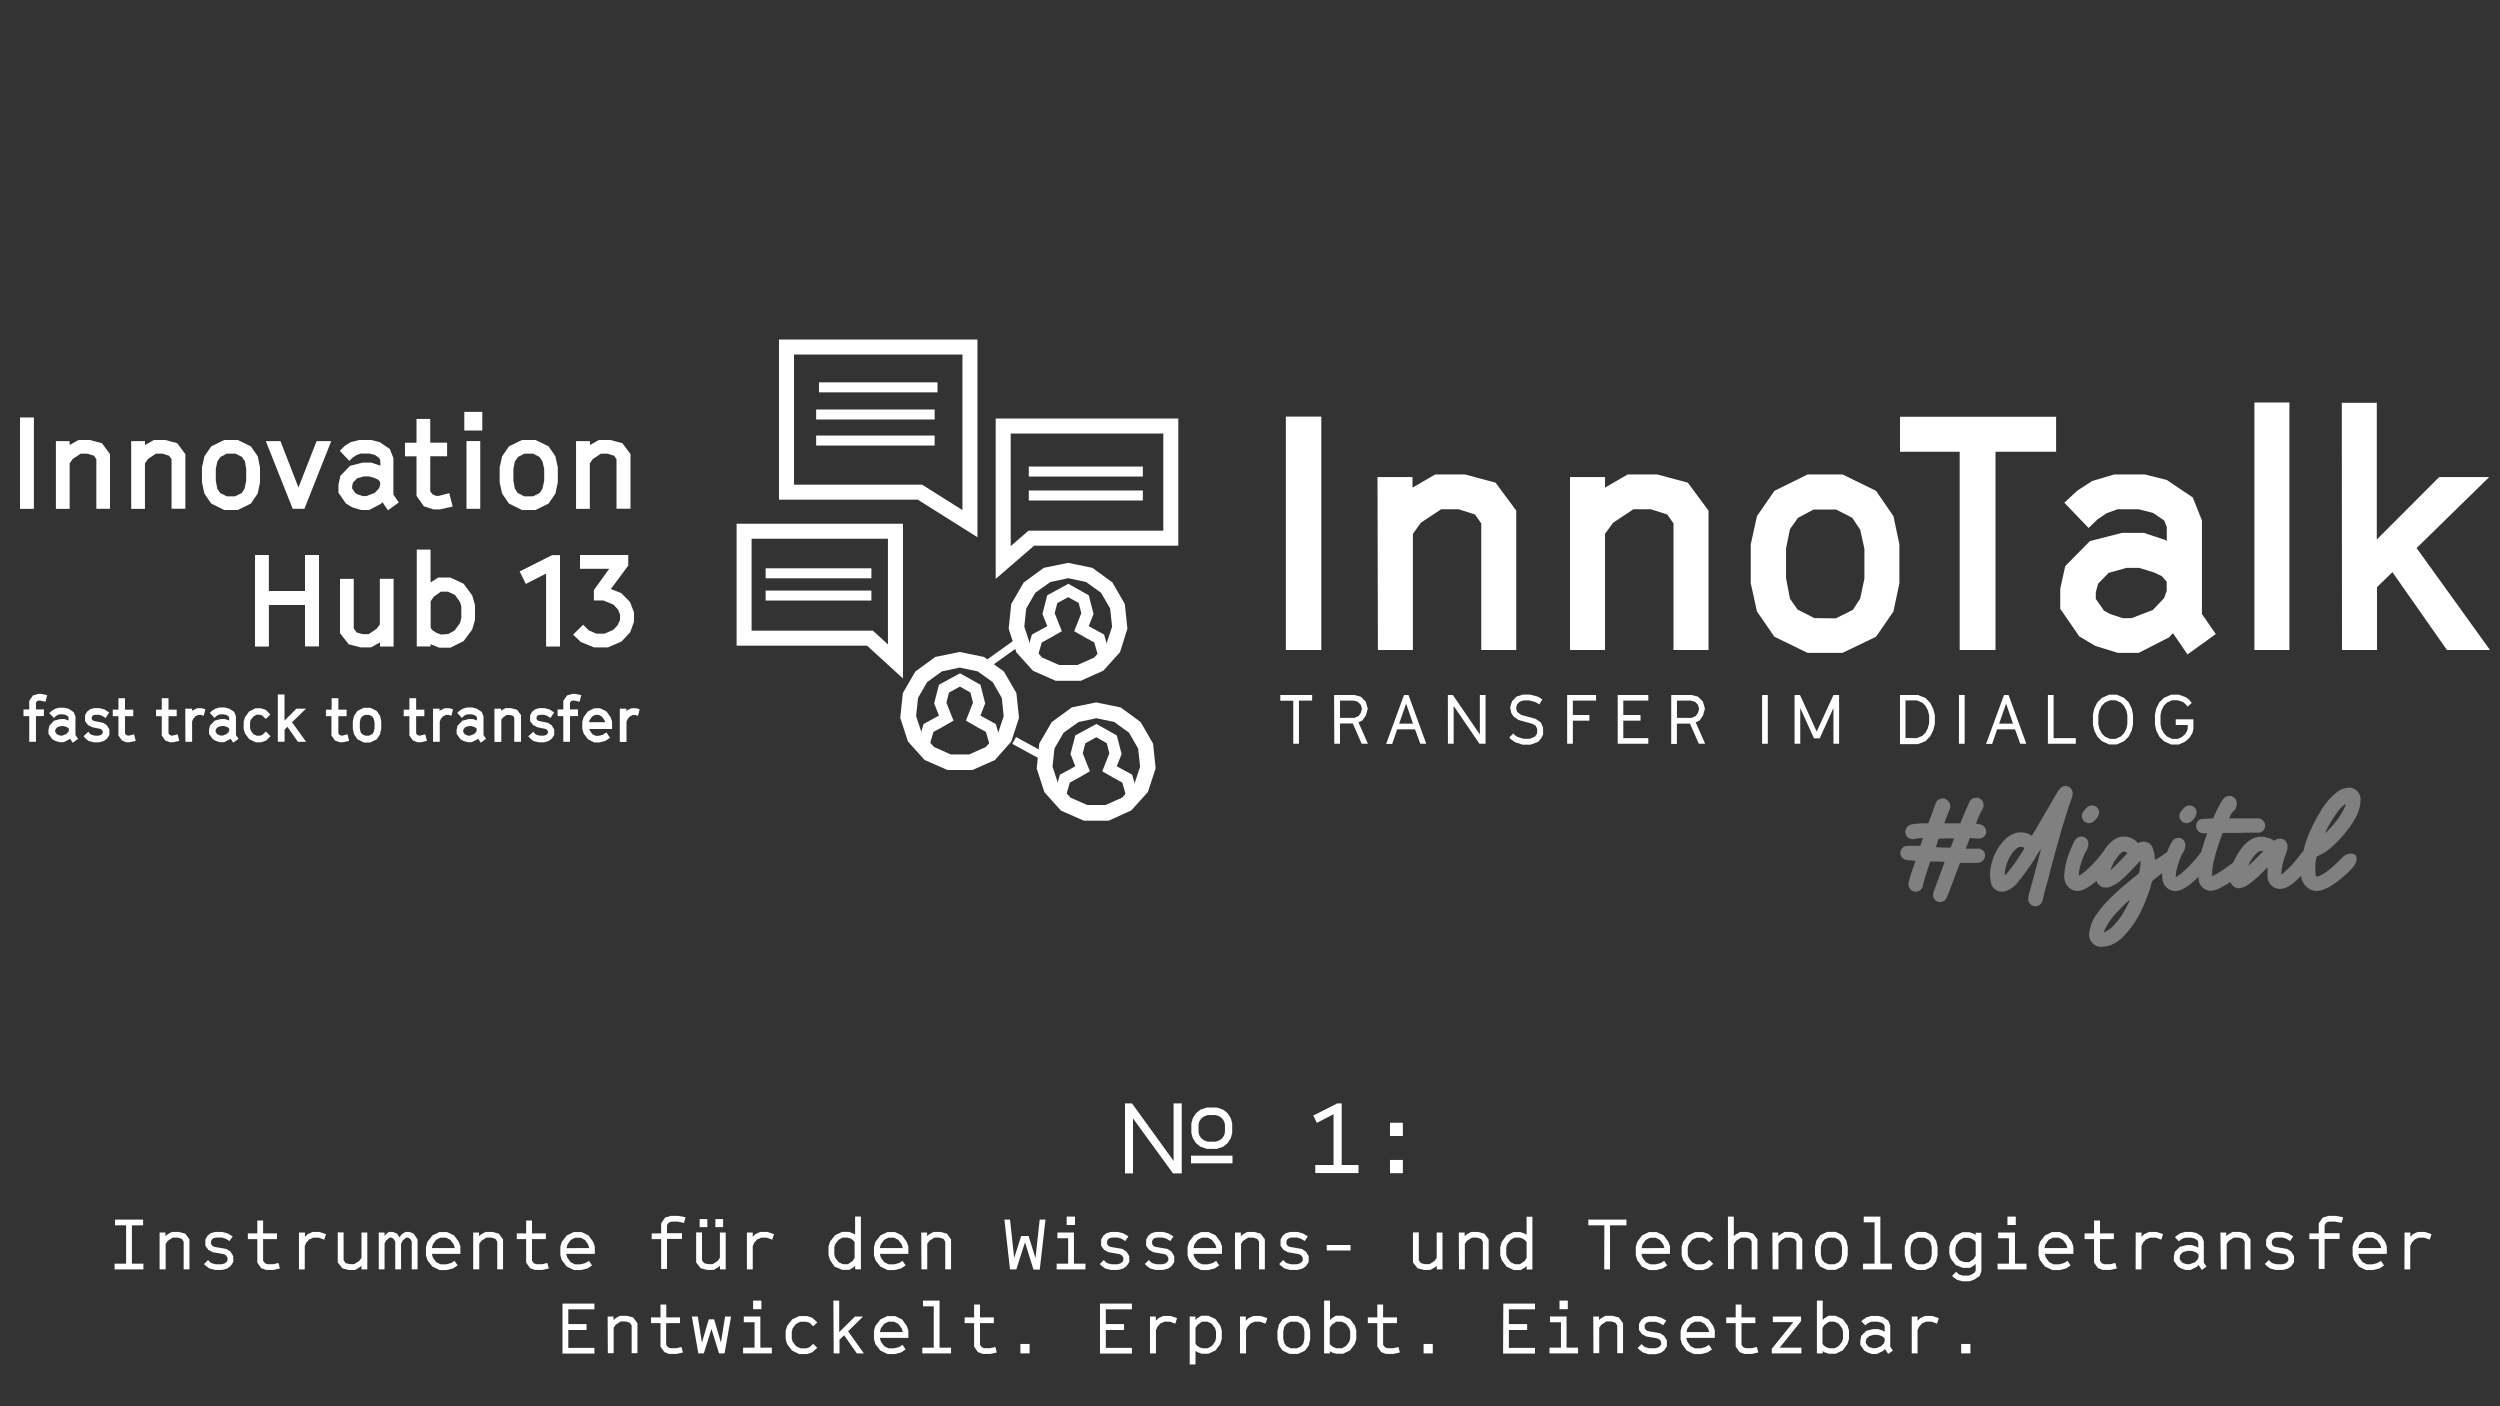 <?xml version="1.0" encoding="UTF-8"?> <svg xmlns="http://www.w3.org/2000/svg" id="Ebene_1" data-name="Ebene 1" viewBox="0 0 500 281.25"><rect x="0" y="0" width="500" height="281.25" fill="#333333" stroke="none"/><defs><style>.cls-1{fill:#fff;}.cls-2{isolation:isolate;}.cls-3,.cls-4{fill:none;stroke:#fff;stroke-miterlimit:10;}.cls-3{stroke-width:3px;}.cls-4{stroke-width:2px;}.cls-5{opacity:0.75;}.cls-6{fill:#999;}</style></defs><path class="cls-1" d="M4,83.49H6.78v18.28H4Z"></path><path class="cls-1" d="M11.18,88.22h2.75V89l1.77-1H18l2.39.64L22,90.84v10.92H19.27V91.84l-.48-.69-1.29-.41H16.13l-1.58,1.05-.62.88v9.1H11.18Z"></path><path class="cls-1" d="M26.24,88.22H29V89l1.77-1h2.29l2.39.64,1.62,2.19v10.92H34.31V91.84l-.49-.69-1.28-.41H31.18l-1.57,1.05-.62.88v9.1H26.24Z"></path><path class="cls-1" d="M42.24,100.71l-1.36-2-.49-2.22v-3l.49-2.21,1.36-2L44.83,88h2.73l2.62,1.28,1.38,2L52,93.49v3l-.46,2.22-1.36,2L47.56,102H44.83ZM47,99.27l1.34-.67.57-.87.33-1.57V93.79L49,92.3l-.61-.92-1.27-.64h-1.8l-1.21.64-.64.9-.31,1.51v2.37l.31,1.59.57.85,1.31.67H47Z"></path><path class="cls-1" d="M53.16,88.22h2.93l3.6,9.28,3.63-9.28h2.93l-5.37,13.54H58.54Z"></path><path class="cls-1" d="M76.49,100.43l-.31.33L73.84,102H72.2l-1.75-.54-1.26-.75-1.5-2.16V96.94l.39-1.78,1.93-2,2.52-.64h1.71l1.72.57.1.08V92.11l-.21-.51L75,91l-1.14-.29H72.13l-.85.31-.69.46-.72.69-1.91-2,1-1,1.14-.74L71.85,88h2.39l1.72.44,2,1.36.72,1.8v7.32l1.08,1.57-2.18,1.57Zm-3.22-1.21,1.67-.64.87-.92.21-.58v-.72l-.41-.44L75,95.64l-1.19-.36h-1l-1.38.38-.83.85-.17.67v.52l.64.92.46.26,1,.33h.7Z"></path><path class="cls-1" d="M84.76,101.25,83.3,99.16V91.27H81V88.55H83.3V83.79h2.75v4.74h3.37v2.72H86.05v7l.46.61.69.31h.57l2.08-.54.69,2.68-2.62.57H86.69Z"></path><path class="cls-1" d="M92.86,82.38h3.6v3.73h-3.6Zm.44,5.84h2.75v13.54H93.3Z"></path><path class="cls-1" d="M101.78,100.71l-1.36-2-.49-2.22v-3l.49-2.21,1.36-2,2.6-1.28h2.72l2.63,1.28,1.36,2,.47,2.21v3l-.47,2.21-1.36,2L107.11,102h-2.73Zm4.82-1.44,1.33-.67.57-.87.34-1.57V93.79l-.34-1.49-.61-.92-1.27-.64h-1.77l-1.21.64-.66.9-.3,1.51v2.37l.3,1.59.58.85,1.3.67h1.74Z"></path><path class="cls-1" d="M115.21,88.22H118V89l1.77-1h2.32l2.39.64,1.62,2.19v10.92H123.3V91.84l-.48-.69-1.29-.41h-1.36l-1.59,1.05-.62.88v9.1h-2.75Z"></path><path class="cls-1" d="M51,111h2.77v7.2H61V111h2.8v18.28H61V121H53.78v8.31H51Z"></path><path class="cls-1" d="M69.75,128.87,68,126.63V115.78h2.75v9.92l.57.8,1.23.33h1.18l1.6-1.08.64-.85v-9.14h2.75v13.55H76v-.83l-1.8,1H72.17Z"></path><path class="cls-1" d="M86.31,128.93l-.2-.15v.51H83.35V109.92h2.76v6.58l1.54-1h2.41l2.68,1.26,1.71,2.34L95,121v3l-.57,1.93-1.71,2.29-2.62,1.31H87.83Zm3.34-2.13,1.29-.72L92,124.61l.26-1v-2.29l-.26-.92L91,119l-1.41-.67H88.18l-1.41,1-.64.92v5.33l.41.51.82.51.85.31Z"></path><path class="cls-1" d="M109.17,114.73l-4,2.06-1.24-2.5,6.48-3.26H112v18.28h-2.78V114.73Z"></path><path class="cls-1" d="M116.19,128.41l-1.57-1.47,2-2,1.15,1.15,1.51.64h1.65l1.74-.77.85-.9L124,124v-1.08l-.38-1-.94-1-2-.83h-1.9V118l3.06-4.24H116V111h9.65v2.11l-3.48,4.7,2.06.8,1.77,1.78.8,2.08v1.9l-.77,2.09-1.71,1.83-2.73,1.19h-2.8Z"></path><path class="cls-1" d="M5.85,143.22H4.7v-1.33H5.85v-1.72l.73-1.08,1.09-.32h.51l1.26.26-.35,1.33L8,140.1H7.77l-.35.13-.23.32v1.33H8.78v1.34H7.19v5.14H5.85Z"></path><path class="cls-1" d="M14,147.71l-.14.16-1.15.57h-.81l-.86-.26-.62-.37-.73-1.05V146l.19-.87.94-1,1.24-.32h.82l.83.28,0,0v-.54l-.1-.26-.43-.29-.57-.13H11.9l-.41.14-.34.23-.36.34-.94-.95.5-.46.57-.37.84-.25H12.9l.84.21,1,.67.35.88V147l.53.77-1.08.78Zm-1.58-.58.82-.31.43-.45.1-.28v-.35l-.2-.21-.29-.14-.57-.18h-.49l-.69.18-.4.42-.09.32v.26l.32.45.23.12.49.17Z"></path><path class="cls-1" d="M17.72,148.2l-.61-.49-.4-.46.95-.9.32.38.28.21.73.2h.73l.42-.13.25-.17.16-.23v-.37l-.16-.26-.26-.19-1.71-.35-.84-.45-.57-.76v-1.18l.42-.74.62-.47.76-.21h1.1l1,.26.93.61-.74,1.11-.68-.46-.6-.19h-.77l-.46.12-.12.12-.12.2v.43l.18.22.26.14,1.84.37.74.49.51.83V147l-.49.74-.64.47-.88.25H18.73Z"></path><path class="cls-1" d="M24.4,148.11l-.71-1v-3.87H22.55v-1.31h1.14v-2.29H25v2.29h1.65v1.31H25v3.43l.23.3.34.15h.24l1-.26.34,1.31-1.28.29h-.59Z"></path><path class="cls-1" d="M33.07,148.11l-.72-1v-3.87H31.21v-1.31h1.14v-2.29H33.7v2.29h1.64v1.31H33.7v3.43l.22.3.34.15h.26l1-.26.34,1.31-1.28.29H34Z"></path><path class="cls-1" d="M37.05,141.73h1.37v.48l.14-.14.88-.43h.87l.77.21-.33,1.3-.64-.18h-.43l-.57.27-.44.49-.25.55v4.08H37.08Z"></path><path class="cls-1" d="M46.09,147.71l-.15.16-1.14.57H44l-.85-.26-.62-.37-.73-1.05V146l.19-.87.94-1,1.23-.32H45l.83.28,0,0v-.54l-.1-.26-.43-.29-.57-.13H44l-.42.14-.34.23-.35.34-.93-1,.5-.46.57-.36.84-.26H45l.84.22,1,.66.35.88V147l.53.76-1.08.78Zm-1.58-.58.81-.31.43-.45.09-.29v-.36l-.2-.21-.29-.14-.57-.17h-.49l-.68.19-.4.41-.09.33v.25l.32.45.23.13.49.16h.35Z"></path><path class="cls-1" d="M49.84,147.83,49,146.69l-.27-.92v-1.41l.27-.94.84-1.14,1.27-.63h1.06l1,.34.91.93-.94.87-.69-.69-.43-.15h-.72l-.6.33-.57.73-.12.48v1.14l.13.45.54.75.64.31H52l.44-.15.74-.69.93.93-.9.9-1.05.34h-1Z"></path><path class="cls-1" d="M55.56,138.89H56.9v5.23l2.39-2.39H61.2l-2.79,2.72,2.81,3.91H59.57l-2.08-3-.57.57v2.41H55.56Z"></path><path class="cls-1" d="M67,148.11l-.71-1v-3.87H65.19v-1.31h1.14v-2.29h1.34v2.29h1.65v1.31H67.67v3.43l.23.3.34.15h.26l1-.26.33,1.31-1.28.29H68Z"></path><path class="cls-1" d="M71.47,147.84l-.67-1-.24-1.08v-1.49l.24-1.08.67-1,1.27-.63h1.33l1.28.63.67,1,.23,1.08v1.49L76,146.88l-.67,1-1.28.62H72.74Zm2.35-.7.65-.33.28-.42.16-.77v-1.14l-.16-.73-.31-.46-.61-.31H73l-.57.31-.32.44-.15.75v1.14l.15.78.29.41.64.33Z"></path><path class="cls-1" d="M82.6,148.11l-.72-1v-3.87H80.74v-1.31h1.14v-2.29h1.35v2.29h1.64v1.31H83.23v3.43l.22.3.34.15h.26l1-.26.34,1.31-1.28.29h-.61Z"></path><path class="cls-1" d="M86.58,141.73h1.34v.48l.15-.14.88-.43h.89l.77.21-.33,1.3-.64-.18h-.43l-.57.27-.44.49-.25.55v4.08H86.61v-6.63Z"></path><path class="cls-1" d="M95.62,147.71l-.15.16-1.14.57h-.81l-.86-.26-.61-.37-.73-1.05V146l.18-.87,1-1,1.23-.32h.83l.83.28,0,0v-.54l-.1-.26-.43-.29-.57-.13h-.81l-.42.14-.33.23-.36.34-.93-1,.5-.46.58-.36.84-.26H94.5l.84.22,1,.66.36.88V147l.52.76-1.08.78ZM94,147.13l.81-.31.43-.45.1-.28v-.35l-.2-.21-.29-.14-.57-.18h-.48l-.68.19-.4.42-.08.33v.25l.31.45.23.12.49.17H94Z"></path><path class="cls-1" d="M98.88,141.73h1.34v.4l.87-.5h1.14l1.17.32.8,1.06v5.35h-1.35v-4.85l-.24-.34L102,143h-.66l-.78.52-.3.43v4.44H98.89v-6.63Z"></path><path class="cls-1" d="M106.67,148.2l-.61-.49-.4-.46,1-.9.32.38.28.21.73.2h.76l.42-.13.25-.17.16-.23v-.37l-.16-.26-.28-.19-1.71-.35-.84-.45-.57-.76v-1.18l.43-.74.61-.47.76-.21h1.11l1,.26.89.61-.74,1.11-.68-.46-.61-.19H108l-.45.12-.13.12-.11.2v.43l.18.22.26.14,1.83.37.75.49.51.83V147l-.49.74-.64.47-.88.25h-1.11Z"></path><path class="cls-1" d="M112.66,143.22h-1.14v-1.33h1.14v-1.72l.74-1.08,1.09-.32H115l1.26.26-.36,1.33-1.05-.26h-.27l-.35.13-.23.32v1.33h1.6v1.34H114v5.14h-1.34v-5.14Z"></path><path class="cls-1" d="M117.57,147.83l-.84-1.14-.27-.92v-1.41l.27-.94.84-1.14,1.28-.63H120l1.28.63.83,1.14.3.87v1.51h-4.57l.13.3.52.74.65.32h.64l.76-.2.76-.47.7,1.08-1,.64-1.11.28h-1.06Zm3.46-3.39-.13-.4-.52-.72-.64-.35h-.68l-.61.32-.55.74-.08.41Z"></path><path class="cls-1" d="M123.91,141.73h1.36v.48l.15-.14.88-.43h.87l.76.21-.32,1.3L127,143h-.43l-.57.27-.44.49-.26.55v4.08h-1.34v-6.63Z"></path><path class="cls-1" d="M216.15,136.16h-5l-4.55-2-3.33-3.69-1.54-4.73.52-4.95,2.5-4.3,4-2.92,4.86-1,4.87,1,4,2.92,2.48,4.3.52,4.95L224,130.44l-3.33,3.69ZM211.84,133h3.65l3.34-1.48,2.44-2.71,1.15-3.48-.39-3.62-1.82-3.16-3-2.15-3.57-.76-3.57.76-3,2.15-1.83,3.16-.38,3.62,1.14,3.48,2.44,2.71Z"></path><path class="cls-1" d="M194.49,154h-5l-4.57-2-3.33-3.7-1.54-4.73.52-4.95,2.49-4.31,4-2.92,4.86-1,4.87,1,4,2.92,2.49,4.31.52,4.95-1.54,4.73L199,152Zm-4.32-3.11h3.65l3.34-1.49,2.44-2.71,1.14-3.47-.38-3.63-1.82-3.17-3-2.14-3.59-.76-3.57.76-2.95,2.14-1.82,3.16-.39,3.63,1.15,3.47,2.44,2.72Z"></path><path class="cls-1" d="M221.75,164.13h-5l-4.55-2-3.32-3.69-1.54-4.73.51-5,2.5-4.3,4-2.93,4.86-1,4.91,1,4,2.92,2.49,4.31.52,4.94-1.54,4.73-3.33,3.7ZM217.44,161h3.66l3.33-1.48,2.44-2.71,1.15-3.47-.39-3.63-1.82-3.16-2.95-2.15-3.58-.76-3.57.76-3,2.15-1.82,3.16-.38,3.63,1.14,3.47,2.44,2.71Z"></path><rect class="cls-1" x="195.14" y="130.26" width="9.66" height="1.55" transform="translate(-38.9 140.98) rotate(-35.62)"></rect><rect class="cls-1" x="205.5" y="146.05" width="1.56" height="7.84" transform="translate(-24.16 259.25) rotate(-61.39)"></rect><polygon class="cls-1" points="225.41 159.84 224.46 156.52 222.99 155.72 220.45 154.26 221.87 150.66 221.35 148.64 219.26 147.45 217.07 148.65 216.55 150.66 217.98 154.26 215.45 155.71 213.96 156.52 213 159.84 210.76 159.19 211.99 154.93 214.31 153.67 215.06 153.24 214.1 150.81 215.06 147.08 219.28 144.79 223.36 147.09 224.32 150.81 223.36 153.24 224.13 153.68 226.43 154.93 227.66 159.19 225.41 159.84"></polygon><polygon class="cls-1" points="219.8 131.8 218.85 128.49 217.38 127.69 214.84 126.24 216.26 122.64 215.74 120.6 213.64 119.43 211.46 120.61 210.94 122.64 212.37 126.24 209.84 127.68 208.35 128.49 207.39 131.8 205.15 131.16 206.38 126.91 208.71 125.64 209.45 125.22 208.49 122.79 209.45 119.05 213.67 116.76 217.75 119.06 218.71 122.79 217.75 125.22 218.52 125.66 220.82 126.91 222.05 131.16 219.8 131.8"></polygon><polygon class="cls-1" points="198.14 149.7 197.18 146.38 195.72 145.59 193.18 144.13 194.6 140.53 194.08 138.5 191.98 137.32 189.79 138.51 189.28 140.53 190.7 144.13 188.18 145.57 186.69 146.38 185.73 149.7 183.49 149.05 184.71 144.8 187.04 143.53 187.79 143.11 186.83 140.68 187.79 136.94 192 134.66 196.09 136.95 197.04 140.68 196.09 143.11 196.86 143.55 199.16 144.8 200.38 149.05 198.14 149.7"></polygon><g class="cls-2"><g class="cls-2"><path class="cls-1" d="M257.17,83.32h7.09V130h-7.09Z"></path><path class="cls-1" d="M275.5,95.41h7v2.11l4.54-2.63H293l6.11,1.64,4.14,5.59V130h-7V104.68L295,102.9l-3.28-1.05h-3.49l-4.07,2.7-1.58,2.23V130h-7Z"></path><path class="cls-1" d="M314,95.41h7v2.11l4.53-2.63h5.92l6.11,1.64,4.14,5.59V130h-7V104.68l-1.25-1.78-3.29-1.05h-3.48l-4.07,2.7L321,106.78V130h-7Z"></path></g><g class="cls-2"><path class="cls-1" d="M354.88,127.35l-3.49-5.06-1.24-5.65v-7.76l1.24-5.65,3.49-5.06,6.63-3.28h7l6.7,3.28,3.48,5.06,1.19,5.65v7.76l-1.19,5.65-3.48,5.06-6.7,3.22h-7Zm12.28-3.68,3.42-1.71,1.45-2.23.85-4v-6l-.85-3.81-1.58-2.36-3.22-1.65H362.7l-3.09,1.65L358,105.8l-.79,3.87v6l.79,4.07,1.51,2.17,3.35,1.71Z"></path></g><g class="cls-2"><path class="cls-1" d="M391.94,90.35H380v-7h31.22v7H399.1V130h-7.16Z"></path></g><g class="cls-2"><path class="cls-1" d="M434.59,126.63l-.79.85-6.05,3.09h-4.2l-4.47-1.38-3.22-1.91-3.81-5.52v-4l1-4.54,4.93-5,6.44-1.65h4.34l4.34,1.45.26.2V105.4l-.53-1.31-2.23-1.51-2.89-.73h-4.21l-2.17.79-1.77,1.18-1.84,1.78-4.86-5.06,2.63-2.43,2.95-1.91,4.41-1.31h6.11l4.4,1.11,5.19,3.49,1.84,4.6v18.72l2.76,4-5.65,4.08Zm-8.28-3,4.27-1.64,2.23-2.36.53-1.45v-1.84l-1-1.12-1.51-.72-3-.92h-2.56l-3.55,1-2.1,2.16-.46,1.71v1.32l1.64,2.36,1.19.66,2.56.85Z"></path><path class="cls-1" d="M450.88,80.5h7V130h-7Z"></path></g><g class="cls-2"><path class="cls-1" d="M468.36,80.56h7V107.9l12.48-12.49h10l-14.52,14.2L498,130h-8.61l-10.91-15.57-3.08,3V130h-7Z"></path></g></g><g class="cls-2"><g class="cls-2"><path class="cls-1" d="M258.65,140.15h-2.59V139h6.37v1.12h-2.64v8.63h-1.14Z"></path><path class="cls-1" d="M266.82,139h4.06l1.27.33,1,1,.4,1.39-.37,1.34-.67,1-.81.42,1.89,4.27h-1.26l-1.77-4.06H268v4.06h-1.14Zm4.12,4.57.82-.4.39-.59.24-.81-.24-.82-.58-.59-.81-.24H268v3.45Z"></path><path class="cls-1" d="M283,145.86h-3.56l-1,2.92h-1.21L280.8,139h.9l3.55,9.75h-1.2Zm-.4-1.13-1.38-4-1.39,4Z"></path><path class="cls-1" d="M289.57,139h1l5.4,7.9V139h1.14v9.75h-1.22l-5.16-7.57v7.57h-1.14Z"></path><path class="cls-1" d="M303,148.44l-.82-.58-.32-.38.82-.8.26.33.57.38,1.23.37h1.18l1-.39.33-.39.19-.39v-.83l-.32-.63-.64-.37-2.8-.77-1-.72-.45-.73-.19-1.12.37-1.17.88-.92,1.26-.41H306l1.59.41.89.55-.62,1-.78-.47-1.23-.33h-1.09l-.82.26-.51.51-.2.72.12.6.18.3.7.51,2.89.79,1.06.73.44,1.06v1.33l-.35.74-.65.75-1.5.55h-1.62Z"></path><path class="cls-1" d="M313.43,139h5.79v1.12h-4.65V143h3.31v1.13h-3.31v4.62h-1.14Z"></path><path class="cls-1" d="M323.54,139h6.12v1.12h-5V143h3.44v1.13h-3.44v3.5h5v1.12h-6.12Z"></path></g><g class="cls-2"><path class="cls-1" d="M334.25,139h4.06l1.28.33,1,1,.4,1.39-.37,1.34-.67,1-.81.42,1.89,4.27h-1.26L338,144.72h-2.62v4.06h-1.14Zm4.12,4.57.82-.4.4-.59.23-.81-.23-.82-.59-.59-.81-.24h-2.8v3.45Z"></path></g><g class="cls-2"><path class="cls-1" d="M352.42,139h1.14v9.75h-1.14Z"></path><path class="cls-1" d="M358.91,139H360l3.34,7.32L366.7,139h1.12v9.75h-1.13v-7.15l-2.75,6.07h-1.15l-2.74-6.07v7.15h-1.14Z"></path><path class="cls-1" d="M380,139h3.58l1.53.6.95,1,.6,1.21.31,1.21v1.79l-.31,1.21-.6,1.21-.95,1-1.53.6H380Zm3.36,8.63,1.12-.47.63-.65.46-.89.26-1v-1.53l-.25-1-.47-.9-.64-.65-1.1-.46H381.1v7.51Z"></path><path class="cls-1" d="M391.79,139h1.14v9.75h-1.14Z"></path><path class="cls-1" d="M403,145.86h-3.57l-1,2.92h-1.21L400.8,139h.91l3.55,9.75h-1.21Zm-.4-1.13-1.38-4-1.39,4Z"></path></g><g class="cls-2"><path class="cls-1" d="M409.58,139h1.14v8.63h4.44v1.12h-5.58Z"></path></g><g class="cls-2"><path class="cls-1" d="M420.37,148.24l-.91-.93-.61-1.22-.26-1.18v-2l.26-1.21.61-1.22.94-.92,1.44-.63h1.51l1.44.63.95.92.6,1.22.26,1.21v2l-.26,1.18-.6,1.22-.92.93-1.47.65h-1.51Zm2.79-.48,1-.46.64-.66.47-.9.2-.92V143l-.2-.92-.47-.92-.66-.66-1-.44H422l-1,.44-.66.66-.47.92-.2.93v1.84l.2.89.47.92.65.66,1,.46Z"></path><path class="cls-1" d="M432.77,148.24l-.92-.93-.6-1.22-.26-1.18v-2l.26-1.21.6-1.22.95-.92,1.44-.63h1.51l1.42.52.65.49.53.65-.83.73-.46-.55-.45-.35-1.06-.37h-1.12l-1,.44-.66.66-.47.92-.2.92v1.84l.2.92.47.9.64.66,1,.46h1.15l.78-.34.65-.56.45-.73.1-.49V145h-2.39v-1.13h3.53v1.85l-.16.81-.6,1-.93.83-1.24.54h-1.53Z"></path></g></g><polygon class="cls-3" points="193.99 104.73 183.98 98.43 157.3 98.43 157.3 69.41 193.99 69.41 193.99 104.73"></polygon><polygon class="cls-3" points="179.09 132.29 174 127.64 148.82 127.64 148.82 106.25 179.09 106.25 179.09 132.29"></polygon><polygon class="cls-3" points="200.64 85.21 234.16 85.21 234.16 107.63 206.27 107.63 200.64 112.5 200.64 85.21"></polygon><line class="cls-4" x1="163.23" y1="82.9" x2="186.93" y2="82.9"></line><line class="cls-4" x1="163.23" y1="88.11" x2="186.93" y2="88.11"></line><line class="cls-4" x1="205.76" y1="99.1" x2="228.57" y2="99.1"></line><line class="cls-4" x1="205.76" y1="94.31" x2="228.57" y2="94.31"></line><line class="cls-4" x1="153.13" y1="119.11" x2="174.28" y2="119.11"></line><line class="cls-4" x1="153.13" y1="114.66" x2="174.28" y2="114.66"></line><line class="cls-4" x1="163.8" y1="77.47" x2="187.5" y2="77.47"></line><g class="cls-5"><path class="cls-6" d="M396.42,165a2.5,2.5,0,0,0-.55-.15,2.46,2.46,0,0,0-.33-.07l-.2-.05-.18,0,.53-1.25c.15-.35.29-.66.43-.93s.21-.43.25-.5a1.69,1.69,0,0,0,.35-1,3.42,3.42,0,0,0-.11-.63,1.34,1.34,0,0,0-.82-.78,1.55,1.55,0,0,0-.52-.1,2.15,2.15,0,0,0-.54.09,1.47,1.47,0,0,0-.67.44c-.08.13-.3.59-.64,1.37s-.73,1.68-1.16,2.72l-.2.5-1.58,0-1.13,0h-.48a4.09,4.09,0,0,1,.13-.4c.08-.25.19-.54.32-.88s.26-.64.37-.91.19-.47.24-.57a2.44,2.44,0,0,0,.11-.32,1.66,1.66,0,0,0,0-.33,1.42,1.42,0,0,0-.41-1.05,1.6,1.6,0,0,0-1.1-.53,1.64,1.64,0,0,0-1,.4,1.51,1.51,0,0,0-.21.23,1.34,1.34,0,0,0-.17.34q-.09.21-.24.66c-.1.29-.22.63-.37,1s-.28.79-.41,1.14l-.48,1.23-1.17,0a13.84,13.84,0,0,0-2.06.19,1.77,1.77,0,0,0-.93.46,1.45,1.45,0,0,0-.42,1,3.75,3.75,0,0,0,.07.57c.05.29.32.55.8.81a1.61,1.61,0,0,0,.63.12h.13a1.59,1.59,0,0,0,.5-.07.82.82,0,0,1,.32-.09,2.45,2.45,0,0,1,.48,0l.6-.05-.27.78c-.07.21-.13.39-.19.54a1.94,1.94,0,0,0-.09.23h-.33l-.77,0h-.23c-.5,0-.88,0-1.15,0a1.5,1.5,0,0,0-1,.34,1.5,1.5,0,0,0-.5,1.1,1.41,1.41,0,0,0,.53,1.08,1.29,1.29,0,0,0,.57.29,5,5,0,0,0,1.05.11l.62.05a.68.68,0,0,1,.24.05l-.15.5-.43,1.23c-.32.94-.53,1.61-.64,2a3.65,3.65,0,0,0-.16.88,1.57,1.57,0,0,0,.41,1.11,1.38,1.38,0,0,0,1,.44h.08a1.3,1.3,0,0,0,.95-.4,1.56,1.56,0,0,0,.5-1.11,25.39,25.39,0,0,1,.73-2.45c.18-.57.34-1,.47-1.44a2.84,2.84,0,0,1,.26-.64s0,0,.12,0h.43l.85,0a9.43,9.43,0,0,0,1,.06,2.14,2.14,0,0,1,.42,0s-.05.15-.14.4l-.34,1-.54,1.41-.56,1.49c-.15.44-.29.82-.4,1.13s-.22.57-.25.65a1.37,1.37,0,0,0-.05.43v.29a1.16,1.16,0,0,0,.1.46,1.65,1.65,0,0,0,.34.43,1.19,1.19,0,0,0,.43.27,1.6,1.6,0,0,0,.51.08,2.08,2.08,0,0,0,.42-.06,1.31,1.31,0,0,0,.58-.34,1.37,1.37,0,0,0,.26-.35,8.11,8.11,0,0,0,.36-.83c.16-.38.36-.93.63-1.63s.42-1.16.65-1.78l.58-1.5.5-1.33h1.81q1,0,1.53,0a2.33,2.33,0,0,0,.73-.11,1.13,1.13,0,0,0,.44-.29,1.47,1.47,0,0,0,.5-1.08,4,4,0,0,0-.07-.51c-.05-.28-.32-.54-.8-.79a.82.82,0,0,0-.25-.07,2.49,2.49,0,0,0-.45,0h-2l-.17,0h-.07v-.05a1.42,1.42,0,0,1,.12-.38c.09-.2.18-.44.28-.7l.38-1,.6.05.51.06a3,3,0,0,1,.42,0l.25,0a1.61,1.61,0,0,0,.9-.28,1.37,1.37,0,0,0,.58-.85c0-.1,0-.2,0-.3a1.44,1.44,0,0,0-.45-1A1.94,1.94,0,0,0,396.42,165Zm-5.7,2.91c-.06.18-.14.41-.24.68l-.38.93h-.27l-1.07,0-1.08-.06a1.67,1.67,0,0,1-.49-.05l.08-.25.2-.6.27-.82,1.53-.06,1.07,0h.46S390.77,167.75,390.72,167.93Z"></path><path class="cls-6" d="M414.42,159.37a3.13,3.13,0,0,0,.12-.71,1.32,1.32,0,0,0-.1-.51,1.24,1.24,0,0,0-.37-.55,1.46,1.46,0,0,0-1-.4,1.53,1.53,0,0,0-.5.1,1.27,1.27,0,0,0-.47.32,4.61,4.61,0,0,0-.66.87c-.26.43-.63,1.06-1.1,1.9s-.94,1.59-1.5,2.56-1.08,1.86-1.53,2.62l-.78,1.33-.17.25-.18-.1a3.58,3.58,0,0,0-2-.57,3.76,3.76,0,0,0-.92.1,3.9,3.9,0,0,0-.91.35,4.29,4.29,0,0,0-.72.41,5.71,5.71,0,0,0-.68.62,9.8,9.8,0,0,0-2.39,3.93A10.42,10.42,0,0,0,398,175a11.35,11.35,0,0,0,.17,1.5,2.25,2.25,0,0,0,1.39,1.68,1.69,1.69,0,0,0,.7.15l.3,0a1.59,1.59,0,0,0,.5-.08,5.52,5.52,0,0,0,2.66-2,42,42,0,0,0,3.76-5.39c.2-.3.36-.54.47-.72a1.46,1.46,0,0,1,.2-.28v0a.77.77,0,0,1,0,.18,3,3,0,0,1-.1.37c0,.15-.08.34-.15.59s-.13.47-.18.69-.1.42-.15.61-.09.33-.12.41l-.1.39c-.05.19-.11.4-.18.62s-.1.42-.15.61-.08.33-.1.41a.84.84,0,0,0-.07.24c0,.09-.05.22-.1.39s-.17.59-.3,1.1c-.07.22-.15.5-.24.83s-.18.65-.27,1a7.17,7.17,0,0,0-.3,1.41v.1a1.2,1.2,0,0,0,.18.67,1.44,1.44,0,0,0,.83.71,1.32,1.32,0,0,0,.42.07,1.56,1.56,0,0,0,.93-.36,1.7,1.7,0,0,0,.6-1.17c0-.13.08-.31.13-.52l.15-.66c.26-1,.46-1.68.6-2.15s.26-.94.37-1.41.23-.92.39-1.52.31-1.17.45-1.68.24-.88.29-1.08.09-.33.15-.58.09-.27.13-.4c.9-3.36,1.8-6.37,2.71-9C414.18,160.13,414.33,159.68,414.42,159.37Zm-10,11.07c-.3.47-.66,1-1.08,1.63a27.14,27.14,0,0,1-2,2.65,2.69,2.69,0,0,1-.24.24c-.08.06-.12.09-.14.09s0-.06,0-.18a4.71,4.71,0,0,1,0-.48c0-.2.07-.4.12-.62a8.32,8.32,0,0,1,1.32-3.07c.64-.89,1.24-1.34,1.81-1.34a1.08,1.08,0,0,1,.54.18c.07,0,.11.09.11.12A4.43,4.43,0,0,1,404.39,170.44Z"></path><path class="cls-6" d="M417.32,164.55a1.47,1.47,0,0,0,.48.1,1.89,1.89,0,0,0,1.45-.91,1.94,1.94,0,0,0,.56-1.22,1.32,1.32,0,0,0-.66-1.21,1.48,1.48,0,0,0-.77-.22,1.51,1.51,0,0,0-.65.15,3,3,0,0,0-.67.6,3.11,3.11,0,0,0-.56.78,1.25,1.25,0,0,0-.13.57,1.47,1.47,0,0,0,.2.71A1.37,1.37,0,0,0,417.32,164.55Z"></path><path class="cls-6" d="M436.83,164.55a1.37,1.37,0,0,0,.47.1,1.91,1.91,0,0,0,1.46-.91,2,2,0,0,0,.55-1.22,1.34,1.34,0,0,0-.65-1.21,1.49,1.49,0,0,0-.78-.22,1.54,1.54,0,0,0-.65.15,3,3,0,0,0-.67.6,3.39,3.39,0,0,0-.56.78,1.31,1.31,0,0,0,.08,1.28A1.3,1.3,0,0,0,436.83,164.55Z"></path><path class="cls-6" d="M470.14,170.71h-.07a2.58,2.58,0,0,0-1.73.93c-.42.44-.95.94-1.58,1.52a16.66,16.66,0,0,1-1.76,1.41c-.31.19-.62.35-.91.51a2.4,2.4,0,0,1-.64.25.27.27,0,0,1-.15,0,.46.46,0,0,1-.1-.19,5,5,0,0,1-.13-1.33q0-.15,0-.78a8.21,8.21,0,0,1,.22-1.5.55.55,0,0,1,.09-.25.6.6,0,0,1,.29-.13,9.39,9.39,0,0,0,2.88-1.94,24.42,24.42,0,0,0,3.19-3.52c1.55-2.09,2.34-3.93,2.35-5.52a2.35,2.35,0,0,0-2-2.63l-.37,0a4.1,4.1,0,0,0-2.16.75,13.67,13.67,0,0,0-3.47,4,29.93,29.93,0,0,0-2.95,6.23c-.19.58-.3,1.09-.44,1.63l-.35.41-.69.86a18.45,18.45,0,0,1-3.25,3.39l-.18.1.05-.55a14.13,14.13,0,0,1,.8-3.34c.14-.36.23-.65.29-.86s.1-.38.13-.5a2.4,2.4,0,0,0,0-.37,1.47,1.47,0,0,0-1.1-1.5,2.18,2.18,0,0,0-.43-.05,1.8,1.8,0,0,0-.9.25l-.17.1-.1,0h0l-.07,0a2.69,2.69,0,0,0-.62-.34,5.61,5.61,0,0,0-.79-.26,4.34,4.34,0,0,0-1.1-.15c-2,0-3.79,1.54-5.32,4.64-.08.17-.13.31-.21.47-.38.32-1,.77-1.83,1.36a17.45,17.45,0,0,1-2.42,1.43,1.19,1.19,0,0,1,0-.33,7.63,7.63,0,0,1,0-.77,6.94,6.94,0,0,1,.11-.83,24.31,24.31,0,0,1,.85-3.44c.12-.4.26-.85.43-1.34s.32-.93.46-1.3a6.13,6.13,0,0,1,.26-.64,10.16,10.16,0,0,1,1.24,0c.8,0,1.83,0,3.1-.05q1.16,0,1.77,0l.86,0a1.12,1.12,0,0,0,.3,0,1.36,1.36,0,0,0,.87-.48,1.44,1.44,0,0,0,.34-.93,1.35,1.35,0,0,0-.86-1.3l-.3-.15-1.93,0-2.55,0c-.72,0-1.14,0-1.26,0l-.32,0,.17-.38a6.32,6.32,0,0,1,.37-.69,1.1,1.1,0,0,1,.31-.33,1.58,1.58,0,0,0,.63-1.11,1.71,1.71,0,0,0,.07-.45,1.81,1.81,0,0,0-.05-.38,1.44,1.44,0,0,0-.78-1,1.11,1.11,0,0,0-.35-.15l-.15,0-.22,0a1.54,1.54,0,0,0-.86.3,3.61,3.61,0,0,0-.75,1c-.18.3-.41.73-.69,1.28s-.5,1-.69,1.45l-.2.45s-2.07.1-2.3.14a1.13,1.13,0,0,0-.6.29,1.32,1.32,0,0,0-.48,1.1,1.28,1.28,0,0,0,.5,1.11,1.11,1.11,0,0,0,.43.27,2.8,2.8,0,0,0,.8.08l.45,0-.25.75c-.38,1.1-.66,2.09-.91,3a1.51,1.51,0,0,0-.24.26,20.46,20.46,0,0,1-1.8,2.13,17.06,17.06,0,0,1-2,1.9,7.26,7.26,0,0,1-.69.5,1.61,1.61,0,0,1-.36.21s0,0,0-.13,0-.12,0-.25a4,4,0,0,1,.06-.58,4.75,4.75,0,0,1,.12-.65,19.5,19.5,0,0,1,.66-2,6.53,6.53,0,0,1,.55-1.23,2,2,0,0,0,.25-.39,3.06,3.06,0,0,0,.17-.57,2.61,2.61,0,0,0,.08-.6,1.45,1.45,0,0,0-.2-.77,1.35,1.35,0,0,0-1-.66h-.17a1.58,1.58,0,0,0-1,.38,3.11,3.11,0,0,0-.5.73,13.08,13.08,0,0,0-.68,1.5l-.08.22-.36.23c-.28.19-.58.41-.92.68L431,172l-.08-.7a5.2,5.2,0,0,0-.4-1.76,2,2,0,0,0-1.78-1.22,2.24,2.24,0,0,0-.55.07l-.29.1-.19.1-.07,0a.19.19,0,0,1-.13-.07l-.22-.21a3.73,3.73,0,0,0-1.31-.8,4,4,0,0,0-1.2-.2c-1.54,0-2.92,1.07-4.17,3.09l0,0a21.47,21.47,0,0,1-1.79,2.13,17.89,17.89,0,0,1-2,1.9,7.26,7.26,0,0,1-.69.5,1.61,1.61,0,0,1-.36.21s0,0,0-.13,0-.12,0-.25,0-.33.07-.58a4.75,4.75,0,0,1,.12-.65,19.45,19.45,0,0,1,.65-2,7.3,7.3,0,0,1,.55-1.23,1.62,1.62,0,0,0,.25-.39,2.4,2.4,0,0,0,.18-.57,2.61,2.61,0,0,0,.08-.6,1.36,1.36,0,0,0-.21-.77,1.34,1.34,0,0,0-1-.66h-.17a1.63,1.63,0,0,0-1,.38,3.44,3.44,0,0,0-.5.73,13.39,13.39,0,0,0-.67,1.5,14.91,14.91,0,0,0-1.28,5.16,4.21,4.21,0,0,0,.07.83,2.67,2.67,0,0,0,1.91,2.18,2,2,0,0,0,.65.1c1,0,2.31-.68,3.82-2a2.07,2.07,0,0,0,1,1.16,1.75,1.75,0,0,0,.78.15h.18a2.69,2.69,0,0,0,.65-.08,7.83,7.83,0,0,0,2.73-1.75c.25-.22.6-.56,1.05-1s1.18-1.24,2.18-2.31l.23-.22,0,.57c0,.25,0,.53-.08.82s-.09.55-.13.76a1.07,1.07,0,0,1-.11.38l-.45.38a3.15,3.15,0,0,0-.43.35q-5.39,4.31-7.22,7a8.15,8.15,0,0,0-1.85,4.41,3,3,0,0,0,.27,1.28,2.55,2.55,0,0,0,1.71,1.25,3.49,3.49,0,0,0,.65,0,5.26,5.26,0,0,0,2.23-.57,6.78,6.78,0,0,0,2.1-1.58,19.43,19.43,0,0,0,3.61-5.34c.37-.79.74-1.66,1.09-2.62a22.44,22.44,0,0,0,.82-2.57l.12-.43,1-.82,1-.77c0,.15,0,.32,0,.46a4.17,4.17,0,0,0,.08.83,2.65,2.65,0,0,0,1.9,2.18,2,2,0,0,0,.65.1c1.23,0,2.8-1,4.68-2.87,0,.19,0,.39,0,.57a2.48,2.48,0,0,0,1.76,2.15,1.64,1.64,0,0,0,.6.1,4.33,4.33,0,0,0,2-.6,19.14,19.14,0,0,0,2-1.17,1.91,1.91,0,0,0,1.38,1.25,1.44,1.44,0,0,0,.37,0,3.39,3.39,0,0,0,1.67-.62,20.5,20.5,0,0,0,2.92-2.49l1.08-1.05v1c0,.29,0,.51,0,.67a2.07,2.07,0,0,0,0,.4,3.15,3.15,0,0,0,.09.36,2.52,2.52,0,0,0,1.83,1.81,2,2,0,0,0,.55.07,3.55,3.55,0,0,0,1.6-.45,11.2,11.2,0,0,0,2.64-2.21,3.27,3.27,0,0,0,1.2,2.31,2.91,2.91,0,0,0,1.28.68,3.24,3.24,0,0,0,.62.07,3.72,3.72,0,0,0,.68-.07,7.72,7.72,0,0,0,2.16-.93,17.36,17.36,0,0,0,2.5-1.84,16.48,16.48,0,0,0,2-2,2.78,2.78,0,0,0,.68-1.55,2.45,2.45,0,0,0-.15-.66C471,170.91,470.71,170.75,470.14,170.71Zm-5-4.37c.07-.16.16-.35.28-.57a23.63,23.63,0,0,1,2.36-3.73c.15-.18.32-.38.52-.58s.38-.36.53-.5a.77.77,0,0,1,.25-.17,1,1,0,0,1,0,.18,3,3,0,0,1-.11.39,13.37,13.37,0,0,1-2.18,3.41c-.22.27-.46.55-.73.84s-.5.54-.7.74-.27.25-.3.25A1.3,1.3,0,0,0,465.15,166.34ZM425,171.14l-.68.73-.95.95-.78.79c-.19.17-.31.29-.38.34l-.1,0a0,0,0,0,1,0,0,1.36,1.36,0,0,1,.14-.37q.13-.32.3-.66c.09-.21.17-.37.23-.5a3.48,3.48,0,0,0,.31-.43v0a10.2,10.2,0,0,1,.61-.87,3,3,0,0,1,.81-.73.56.56,0,0,1,.23-.07l.23,0a1,1,0,0,0,.21.1.91.91,0,0,1,.16.1l.15.1Zm.95,8.92c-.07.17-.19.43-.38.79s-.37.73-.57,1.09-.36.66-.48.86a13.76,13.76,0,0,1-1.61,2.11,6.15,6.15,0,0,1-1.55,1.29l-.36.18a.74.74,0,0,1-.22.08s0,0,0-.08a.91.91,0,0,1,.09-.28l.29-.6a12.7,12.7,0,0,1,1.78-2.55c.33-.39.81-.88,1.42-1.5s1.09-1.06,1.44-1.36l.3-.25Zm26-9.12-.78.8c-.3.3-.58.57-.83.8l-.69.65a1.21,1.21,0,0,0,.12-.35v0l.06-.1c.92-1.71,1.76-2.56,2.53-2.56h.12l.21,0Z"></path></g><path class="cls-1" d="M225,220.68h1.4l8.32,11.5v-11.5h1.63v14h-1.75l-8-11v11H225Zm13.2,10.46h8.3v1.53h-8.3Zm1.88-1.8-.9-.73-.63-1-.28-1v-1.95l.28-1,.63-1,.9-.73,1.28-.43h2l1.28.43.9.73.63,1,.27,1v1.95l-.27,1-.63,1-.9.73-1.28.43h-2Zm3.06-1,.81-.3.51-.41.37-.57.16-.61v-1.55l-.16-.61-.37-.57-.51-.41-.81-.3h-1.59l-.8.3-.51.41-.38.57-.15.61v1.55l.15.61.38.57.51.41.8.3Z"></path><path class="cls-1" d="M263.06,233h3.65V222.84l-3.34,1.73-.72-1.46,4.81-2.43h.88V233h3.36v1.61h-8.64Z"></path><path class="cls-1" d="M278,224.55h2.57v2.65H278Zm0,7.44h2.57v2.65H278Z"></path><path class="cls-1" d="M22.92,252.73h2.3v-7.66H23v-1.15h5.62v1.15H26.38v7.66h2.3v1.15H22.92Z"></path><path class="cls-1" d="M31.92,246.5h1.17v.73l.35-.31.92-.53h1.43l1.25.33.85,1.15v6H36.73v-5.53l-.35-.56-.83-.26h-1l-1,.65-.42.6v5.1H31.92Z"></path><path class="cls-1" d="M41.84,253.68l-.69-.52-.35-.36.81-.79.3.33.39.29.82.22h1.21l.59-.16.35-.26.23-.35v-.53l-.23-.4-.42-.3-2.3-.4-.89-.48-.59-.81v-1.25l.46-.8.63-.49.87-.23h1.41l1.09.3,1,.58-.63.94-.76-.47-.76-.23H43.18l-.53.15-.24.2-.2.33v.62l.29.38.39.19,2.42.42.8.53.54.9v1.19l-.54.81-.67.48-1,.28H43Z"></path><path class="cls-1" d="M52.22,253.62l-.76-1.1v-4.69H49.57v-1.15h1.89V244.1h1.16v2.58h2.77v1.15H52.62v4.31l.35.5.49.2h1.23l1-.25.29,1.1-1.3.3H53.21Z"></path><path class="cls-1" d="M59.79,246.5H61v.85l.53-.52,1-.44H63.9l1.3.44-.35,1.1-1.12-.4H62.66l-.83.37-.58.64-.3.67v4.67H59.79Z"></path><path class="cls-1" d="M68.46,253.65l-.91-1.17v-6h1.17v5.56l.4.58.8.21h.94l1-.65.44-.61V246.5h1.16v7.38H72.3v-.75l-.36.33L71,254H69.74Z"></path><path class="cls-1" d="M75.75,246.5h1.16v.73l.21-.31.64-.53h.81l.84.33.48.73.48-.59.69-.47h.82l.84.33.79,1.15v6H82.35v-5.6l-.35-.54-.4-.21h-.38l-.7.61-.31.61v5.13H79.05v-5.55l-.35-.56-.41-.24h-.37l-.73.62-.28.59v5.14H75.75Z"></path><path class="cls-1" d="M86.48,253.32l-1-1.29-.29-1v-1.66l.29-1,1-1.29,1.4-.67h1.53l1.41.67.94,1.29.32.93v1.47H86.4v.14l.18.62.67.91.86.42h1.13l.94-.24.73-.46.61.92-.91.61-1.27.32H87.9Zm4.44-3.71v-.19l-.18-.53-.67-.91-.86-.45H88.06l-.84.44-.65.89-.17.62v.13Z"></path><path class="cls-1" d="M94.64,246.5h1.17v.73l.35-.31.92-.53h1.43l1.24.33.86,1.15v6H99.45v-5.53l-.35-.56-.83-.26h-1l-1,.65-.42.6v5.1H94.64Z"></path><path class="cls-1" d="M106,253.62l-.77-1.1v-4.69h-1.88v-1.15h1.88V244.1h1.17v2.58h2.77v1.15h-2.77v4.31l.35.5.49.2h1.23l1-.25.29,1.1-1.3.3H107Z"></path><path class="cls-1" d="M113.36,253.32l-1-1.29-.29-1v-1.66l.29-1,1-1.29,1.4-.67h1.53l1.41.67.94,1.29.32.93v1.47h-5.68v.14l.18.62.67.91.86.42h1.13l.94-.24.73-.46.61.92-.91.61-1.27.32h-1.44Zm4.44-3.71v-.19l-.18-.53L117,248l-.86-.45h-1.15l-.84.44-.65.89-.17.62v.13Z"></path><path class="cls-1" d="M132.23,247.83h-1.89v-1.15h1.89v-2l.77-1.15,1.18-.36h1.4l1.53.28-.3,1.13-1.31-.26h-1.19l-.56.19-.35.51v1.62h3v1.15h-3v6h-1.17Z"></path><path class="cls-1" d="M140.14,253.65l-.91-1.17v-6h1.17v5.56l.4.58.8.21h.94l1-.65.44-.61V246.5h1.16v7.38H144v-.75l-.36.33-.93.53h-1.27Zm-.21-9.84h1.54v1.61h-1.54Zm3.15,0h1.54v1.61h-1.54Z"></path><path class="cls-1" d="M149.38,246.5h1.17v.85l.53-.52.95-.44h1.47l1.3.44-.35,1.1-1.12-.4h-1.08l-.82.37-.58.64-.3.67v4.67h-1.17Z"></path><path class="cls-1" d="M166.9,253.32,166,252l-.3-1v-1.66l.3-1,1-1.29,1.4-.67h1.39l.84.3.39.26v-3.63h1.16v10.56h-1.15v-.75l-.31.33-.86.53h-1.4Zm2.7-.48.91-.64.41-.61v-3.17l-.3-.37-.53-.35-.57-.18h-1l-.82.45-.68.89-.16.66v1.36l.16.63.68.91.88.42Z"></path><path class="cls-1" d="M176.08,253.32l-1-1.29-.29-1v-1.66l.29-1,1-1.29,1.4-.67H179l1.41.67.94,1.29.32.93v1.47H176v.14l.18.62.67.91.86.42h1.13l.94-.24.73-.46.61.92-.91.61-1.27.32H177.5Zm4.44-3.71v-.19l-.18-.53-.67-.91-.86-.45h-1.14l-.84.44-.66.89-.17.62v.13Z"></path><path class="cls-1" d="M184.25,246.5h1.16v.73l.35-.31.92-.53h1.43l1.25.33.85,1.15v6h-1.16v-5.53l-.35-.56-.83-.26h-1l-1,.65-.42.6v5.1h-1.16Z"></path><path class="cls-1" d="M200.88,243.92H202l.84,7.69,1.39-4.41h1.48l1.39,4.41.84-7.69h1.16l-1.15,10h-1.25L205,248.46l-1.74,5.42H202Z"></path><path class="cls-1" d="M211.33,252.73h2.3v-5.08h-2.15V246.5h3.31v6.23h2.3v1.15h-5.76Zm2-9.41H215V245h-1.66Z"></path><path class="cls-1" d="M221,253.68l-.69-.52-.35-.36.81-.79.3.33.39.29.83.22h1.2l.59-.16.35-.26.24-.35v-.53l-.24-.4-.42-.3-2.3-.4-.89-.48-.59-.81v-1.25l.46-.8.63-.49.87-.23h1.41l1.09.3,1,.58-.63.94-.76-.47-.76-.23h-1.16l-.53.15-.24.2-.19.33v.62l.28.38.39.19,2.42.42.8.53.54.9v1.19l-.54.81-.67.48-1,.28h-1.51Z"></path><path class="cls-1" d="M230,253.68l-.69-.52-.35-.36.81-.79.3.33.39.29.83.22h1.2l.59-.16.35-.26.24-.35v-.53l-.24-.4-.42-.3-2.3-.4-.89-.48-.59-.81v-1.25l.46-.8.63-.49.87-.23h1.41l1.09.3,1,.58-.63.94-.76-.47-.76-.23h-1.16l-.53.15-.24.2-.19.33v.62l.28.38.39.19,2.42.42.8.53.54.9v1.19l-.54.81-.67.48-1,.28h-1.51Z"></path><path class="cls-1" d="M238.8,253.32l-1-1.29-.29-1v-1.66l.29-1,1-1.29,1.4-.67h1.53l1.41.67.94,1.29.32.93v1.47h-5.68v.14l.18.62.67.91.86.42h1.13l.94-.24.73-.46.61.92-.91.61-1.27.32h-1.44Zm4.44-3.71v-.19l-.18-.53-.67-.91-.86-.45h-1.15l-.84.44-.65.89-.17.62v.13Z"></path><path class="cls-1" d="M247,246.5h1.17v.73l.35-.31.92-.53h1.43l1.25.33.85,1.15v6h-1.16v-5.53l-.35-.56-.83-.26h-1l-1,.65-.42.6v5.1H247Z"></path><path class="cls-1" d="M256.88,253.68l-.69-.52-.35-.36.81-.79.3.33.39.29.83.22h1.2l.59-.16.35-.26.23-.35v-.53l-.23-.4-.42-.3-2.3-.4-.89-.48-.59-.81v-1.25l.46-.8.63-.49.87-.23h1.41l1.09.3,1,.58-.63.94-.76-.47-.76-.23h-1.16l-.53.15-.24.2-.2.33v.62l.29.38.39.19,2.42.42.8.53.54.9v1.19l-.54.81-.67.48-1,.28H258Z"></path><path class="cls-1" d="M265.35,249h4.76v1.1h-4.76Z"></path><path class="cls-1" d="M283.5,253.65l-.91-1.17v-6h1.17v5.56l.4.58.8.21h.94l1-.65.44-.61V246.5h1.16v7.38h-1.15v-.75l-.36.33-.93.53h-1.27Z"></path><path class="cls-1" d="M291.76,246.5h1.17v.73l.35-.31.92-.53h1.43l1.25.33.85,1.15v6h-1.16v-5.53l-.35-.56-.83-.26h-1l-1,.65-.42.6v5.1h-1.17Z"></path><path class="cls-1" d="M301.3,253.32l-.95-1.29-.3-1v-1.66l.3-1,.95-1.29,1.4-.67h1.38l.84.3.4.26v-3.63h1.16v10.56h-1.15v-.75l-.31.33-.86.53h-1.41Zm2.7-.48.91-.64.41-.61v-3.17l-.3-.37-.53-.35-.57-.18h-1l-.83.45-.67.89-.17.66v1.36l.17.63.67.91.89.42Z"></path><path class="cls-1" d="M320.87,245.07h-3.2v-1.15h7.62v1.15H322v8.81h-1.16Z"></path><path class="cls-1" d="M328.4,253.32l-.95-1.29-.29-1v-1.66l.29-1,.95-1.29,1.4-.67h1.53l1.41.67.94,1.29.32.93v1.47h-5.68v.14l.18.62.67.91.86.42h1.13l.94-.24.73-.46.61.92-.91.61-1.27.32h-1.44Zm4.44-3.71v-.19l-.18-.53L332,248l-.86-.45H330l-.84.44-.65.89-.17.62v.13Z"></path><path class="cls-1" d="M337.62,253.32l-1-1.29-.29-1v-1.66l.29-1,1-1.29,1.41-.67h1.57l1.06.35,1,.92-.83.77-.72-.7-.63-.2h-1.21l-.89.44-.65.88-.18.67v1.35l.17.64.68.91.87.42h1.21l.63-.22.72-.68.82.8-1,.9-1.06.35H339Z"></path><path class="cls-1" d="M345.59,243.32h1.17v3.88l.33-.28.94-.53h1.43l1.17.33.86,1.15v6h-1.16v-5.56l-.35-.55-.76-.24h-1l-1,.65-.45.66v5h-1.17Z"></path><path class="cls-1" d="M354.48,246.5h1.17v.73l.35-.31.92-.53h1.43l1.24.33.86,1.15v6h-1.16v-5.53l-.35-.56-.83-.26h-1l-1,.65-.42.6v5.1h-1.17Z"></path><path class="cls-1" d="M364.05,253.33l-.75-1.05L363,251v-1.65l.29-1.26.75-1.05,1.4-.67h1.68l1.4.67.74,1.05.29,1.26V251l-.29,1.26-.74,1.05-1.42.66h-1.65Zm2.87-.48.84-.4.45-.63.19-.94v-1.39l-.19-.92-.45-.62-.84-.42h-1.26l-.84.42-.45.62-.2.92v1.39l.2.94.45.63.84.4Z"></path><path class="cls-1" d="M372.61,252.73h2.3v-8.26h-2.16v-1.15h3.32v9.41h2.3v1.15h-5.76Z"></path><path class="cls-1" d="M382,253.33l-.75-1.05-.29-1.26v-1.65l.29-1.26.75-1.05,1.4-.67h1.68l1.4.67.74,1.05.29,1.26V251l-.29,1.26-.74,1.05L385,254h-1.65Zm2.87-.48.84-.4.44-.63.2-.94v-1.39l-.2-.92-.44-.62-.84-.42h-1.26l-.84.42-.45.62-.2.92v1.39l.2.94.45.63.84.4Z"></path><path class="cls-1" d="M391.49,256l-.69-.45-.39-.37.81-.83.35.35.35.24.67.18h1.14l.64-.24.6-.4.17-.42v-1.29l-.29.28-.87.53h-1.4l-1.43-.56-1-1.29-.29-1v-1.33l.29-1,.95-1.29,1.4-.67h1.39l.84.3.39.26v-.45h1.16v7.64l-.35,1-1.06.72-1,.35h-1.37Zm2.33-3.57.91-.64.41-.66v-2.67l-.29-.37-.54-.35-.57-.18h-1l-.82.45-.67.89-.17.66v1l.17.61.64.88.91.36Z"></path><path class="cls-1" d="M399.49,252.73h2.3v-5.08h-2.16V246.5H403v6.23h2.3v1.15h-5.76Zm2-9.41h1.67V245h-1.67Z"></path><path class="cls-1" d="M409,253.32l-1-1.29-.29-1v-1.66l.29-1,1-1.29,1.4-.67H412l1.41.67.94,1.29.32.93v1.47H409v.14l.18.62.67.91.86.42h1.13l.94-.24.73-.46.61.92-.91.61-1.27.32h-1.44Zm4.44-3.71v-.19l-.18-.53-.67-.91-.86-.45h-1.15l-.84.44-.65.89-.17.62v.13Z"></path><path class="cls-1" d="M419.58,253.62l-.77-1.1v-4.69h-1.89v-1.15h1.89V244.1H420v2.58h2.77v1.15H420v4.31l.35.5.49.2h1.23l1-.25.29,1.1-1.3.3h-1.49Z"></path><path class="cls-1" d="M427.14,246.5h1.17v.85l.53-.52,1-.44h1.47l1.3.44-.35,1.1-1.12-.4H430l-.82.37-.58.64-.3.67v4.67h-1.17Z"></path><path class="cls-1" d="M436.23,253.69l-.67-.39-.79-1.13v-.81l.2-1,1-1,1.38-.35h1l.94.31.36.23V248.5l-.15-.42-.59-.38-.69-.17h-1.13l-.6.2-.44.28-.26.27-.8-.83.39-.36.67-.44.9-.26h1.44l1,.25,1,.7.37.95v4.24l.55.79-.94.67-.67-1-.32.36-1.29.65h-1Zm1.71-.85,1.05-.39.57-.6.14-.44v-.52l-.29-.3-.44-.23-.7-.19h-.75l-.93.25-.54.54-.11.49v.38l.43.62.32.19.66.2Z"></path><path class="cls-1" d="M444.08,246.5h1.17v.73l.35-.31.92-.53H448l1.24.33.86,1.15v6h-1.16v-5.53l-.35-.56-.83-.26h-1l-1,.65-.42.6v5.1h-1.17Z"></path><path class="cls-1" d="M454,253.68l-.69-.52-.35-.36.81-.79.3.33.39.29.82.22h1.21l.59-.16.35-.26.23-.35v-.53l-.23-.4-.42-.3-2.3-.4-.9-.48-.58-.81v-1.25l.46-.8.63-.49.87-.23h1.41l1.09.3.95.58-.63.94-.75-.47-.76-.23h-1.16l-.53.15-.24.2-.2.33v.62l.28.38.4.19,2.42.42.8.53.54.9v1.19l-.54.81-.68.48-.95.28h-1.51Z"></path><path class="cls-1" d="M463.75,247.83h-1.88v-1.15h1.88v-2l.78-1.15,1.17-.36h1.4l1.53.28-.3,1.13-1.31-.26h-1.19l-.56.19-.35.51v1.62h3v1.15h-3v6h-1.17Z"></path><path class="cls-1" d="M471.76,253.32l-.95-1.29-.29-1v-1.66l.29-1,.95-1.29,1.4-.67h1.53l1.41.67.94,1.29.32.93v1.47h-5.68v.14l.18.62.67.91.86.42h1.13l.94-.24.73-.46.61.92-.91.61-1.27.32h-1.44Zm4.44-3.71v-.19l-.18-.53-.67-.91-.86-.45h-1.15l-.84.44-.65.89-.17.62v.13Z"></path><path class="cls-1" d="M480.91,246.5h1.16v.85l.53-.52.95-.44H485l1.3.44-.35,1.1-1.12-.4h-1.07l-.83.37-.57.64-.31.67v4.67h-1.16Z"></path><path class="cls-1" d="M112.5,260.72h6.38v1.15h-5.22v2.94h3.65V266h-3.65v3.57h5.22v1.15H112.5Z"></path><path class="cls-1" d="M121.53,263.3h1.16V264l.35-.31.92-.53h1.43l1.25.33.85,1.15v6h-1.16v-5.53l-.35-.56-.83-.26h-1l-1,.65-.42.6v5.1h-1.16Z"></path><path class="cls-1" d="M132.87,270.42l-.77-1.1v-4.69h-1.89v-1.15h1.89V260.9h1.16v2.58H136v1.15h-2.77v4.31l.35.5.49.2h1.23l1-.25.29,1.1-1.3.3h-1.48Z"></path><path class="cls-1" d="M138.37,263.3h1.19l.82,5.22,1.38-4.66h1.06l1.37,4.66.83-5.22h1.19l-1.3,7.38h-1.1l-1.52-4.88-1.53,4.88h-1.09Z"></path><path class="cls-1" d="M148.62,269.53h2.29v-5.08h-2.15V263.3h3.31v6.23h2.3v1.15h-5.75Zm2-9.41h1.66v1.72h-1.66Z"></path><path class="cls-1" d="M158.42,270.12l-1-1.29-.29-1v-1.66l.29-1,1-1.29,1.41-.67h1.57l1.06.35,1,.92-.82.77-.73-.7-.63-.2h-1.21l-.89.44-.65.88-.18.67v1.35l.17.64.69.91.86.42h1.21l.63-.22.73-.68.81.8-1,.9-1.06.35h-1.57Z"></path><path class="cls-1" d="M166.68,260.12h1.16v6.3L171,263.3h1.62l-3,2.95,3.16,4.43h-1.41l-2.55-3.63-.92.9v2.73h-1.16Z"></path><path class="cls-1" d="M176.08,270.12l-1-1.29-.29-1v-1.66l.29-1,1-1.29,1.4-.67H179l1.41.67.94,1.29.32.93v1.47H176v.14l.18.62.67.91.86.42h1.13l.94-.24.73-.46.61.92-.91.61-1.27.32H177.5Zm4.44-3.71v-.19l-.18-.53-.67-.91-.86-.45h-1.14l-.84.44-.66.89-.17.62v.13Z"></path><path class="cls-1" d="M184.46,269.53h2.29v-8.26H184.6v-1.15h3.31v9.41h2.3v1.15h-5.75Z"></path><path class="cls-1" d="M195.58,270.42l-.76-1.1v-4.69h-1.89v-1.15h1.89V260.9H196v2.58h2.77v1.15H196v4.31l.35.5.49.2h1.23l1-.25.29,1.1-1.3.3h-1.48Z"></path><path class="cls-1" d="M204.08,268.79h1.84v1.89h-1.84Z"></path><path class="cls-1" d="M220,260.72h6.38v1.15h-5.22v2.94h3.65V266h-3.65v3.57h5.22v1.15H220Z"></path><path class="cls-1" d="M230,263.3h1.16v.85l.53-.52.95-.44h1.47l1.3.44-.35,1.1-1.12-.4H232.9l-.83.37-.57.64-.31.67v4.67H230Z"></path><path class="cls-1" d="M237.94,263.3h1.14V264l.31-.32.87-.53h1.4l1.46.67.95,1.29.29,1v1.67l-.29,1-.95,1.29-1.41.67h-1.38l-.84-.31-.39-.25v2.71h-1.16Zm3.59,6.35.83-.44.67-.9.17-.66v-1.36l-.17-.63-.67-.91-.88-.42h-1.07l-.91.65-.4.6v3.18l.29.36.53.35.58.18Z"></path><path class="cls-1" d="M248,263.3h1.16v.85l.53-.52,1-.44h1.47l1.3.44-.35,1.1-1.12-.4h-1.07l-.83.37-.57.64-.31.67v4.67H248Z"></path><path class="cls-1" d="M256.53,270.13l-.74-1.05-.3-1.26v-1.65l.3-1.26.74-1.05,1.4-.67h1.68l1.4.67.74,1.05.29,1.26v1.65l-.29,1.26-.74,1.05-1.42.66h-1.65Zm2.87-.48.84-.4.45-.63.19-.94v-1.39l-.19-.92-.45-.62-.84-.42h-1.26l-.84.42-.45.62-.2.92v1.39l.2.94.45.63.84.4Z"></path><path class="cls-1" d="M266.37,270.48l-.39-.25v.45h-1.16V260.12H266V264l.31-.32.85-.53h1.4l1.46.67.95,1.29.29,1v1.67l-.29,1-.95,1.29-1.4.67h-1.39Zm2-.83.83-.44.67-.9.17-.66v-1.36l-.17-.63-.67-.91-.88-.42h-1.07l-.91.65-.4.6v3.18l.29.36.53.35.58.18Z"></path><path class="cls-1" d="M276.23,270.42l-.77-1.1v-4.69h-1.89v-1.15h1.89V260.9h1.16v2.58h2.77v1.15h-2.77v4.31l.35.5.49.2h1.23l1-.25.29,1.1-1.3.3h-1.48Z"></path><path class="cls-1" d="M284.72,268.79h1.84v1.89h-1.84Z"></path><path class="cls-1" d="M300.66,260.72H307v1.15h-5.22v2.94h3.65V266h-3.65v3.57H307v1.15h-6.38Z"></path><path class="cls-1" d="M309.9,269.53h2.29v-5.08H310V263.3h3.31v6.23h2.3v1.15H309.9Zm2-9.41h1.66v1.72h-1.66Z"></path><path class="cls-1" d="M318.65,263.3h1.16V264l.35-.31.92-.53h1.43l1.25.33.85,1.15v6h-1.16v-5.53l-.35-.56-.83-.26h-1l-1,.65-.42.6v5.1h-1.16Z"></path><path class="cls-1" d="M328.56,270.48l-.69-.52-.35-.36.81-.79.3.33.39.29.83.22h1.2l.59-.16.35-.26.24-.35v-.53L332,268l-.42-.3-2.3-.4-.89-.48-.59-.81v-1.25l.46-.8.63-.49.87-.23h1.41l1.09.3,1,.58-.63.94-.76-.47-.76-.23H329.9l-.53.15-.24.2-.19.33v.62l.28.38.39.19,2.42.42.8.53.54.9v1.19l-.54.81-.67.48-1,.28h-1.51Z"></path><path class="cls-1" d="M337.36,270.12l-.95-1.29-.29-1v-1.66l.29-1,.95-1.29,1.4-.67h1.53l1.41.67.94,1.29.32.93v1.47h-5.68v.14l.18.62.67.91.86.42h1.13l.94-.24.73-.46.61.92-.91.61-1.27.32h-1.44Zm4.44-3.71v-.19l-.18-.53-.67-.91-.86-.45H339l-.84.44-.66.89-.17.62v.13Z"></path><path class="cls-1" d="M347.91,270.42l-.77-1.1v-4.69h-1.89v-1.15h1.89V260.9h1.16v2.58h2.77v1.15H348.3v4.31l.35.5.49.2h1.23l1-.25.29,1.1-1.3.3h-1.48Z"></path><path class="cls-1" d="M354.36,269.75l4.3-5.32h-4.09V263.3h5.64v.92l-4.27,5.31h4.34v1.15h-5.92Z"></path><path class="cls-1" d="M364.93,270.48l-.39-.25v.45h-1.16V260.12h1.16V264l.31-.32.85-.53h1.4l1.46.67.95,1.29.29,1v1.67l-.29,1-.95,1.29-1.4.67h-1.39Zm2-.83.83-.44.67-.9.17-.66v-1.36l-.17-.63-.67-.91-.88-.42h-1.07l-.91.65-.4.6v3.18l.29.36.53.35.58.18Z"></path><path class="cls-1" d="M373.51,270.49l-.67-.39-.78-1.13v-.81l.19-1,1-1,1.38-.35h1l.94.31.36.23V265.3l-.15-.42-.59-.38-.68-.17h-1.14l-.6.2-.43.28-.27.27-.8-.83.39-.36.68-.44.89-.26h1.44l1,.25,1,.7.38.95v4.24l.54.79-.94.67-.67-1-.32.36-1.29.65h-1Zm1.71-.85,1-.39.57-.6.14-.44v-.52l-.29-.3-.43-.23-.7-.19h-.76l-.92.25-.55.54-.11.49v.38l.43.62.32.19.66.2Z"></path><path class="cls-1" d="M382.35,263.3h1.16v.85l.53-.52.95-.44h1.47l1.3.44-.35,1.1-1.12-.4h-1.07l-.83.37-.57.64-.31.67v4.67h-1.16Z"></path><path class="cls-1" d="M392.24,268.79h1.84v1.89h-1.84Z"></path></svg> 